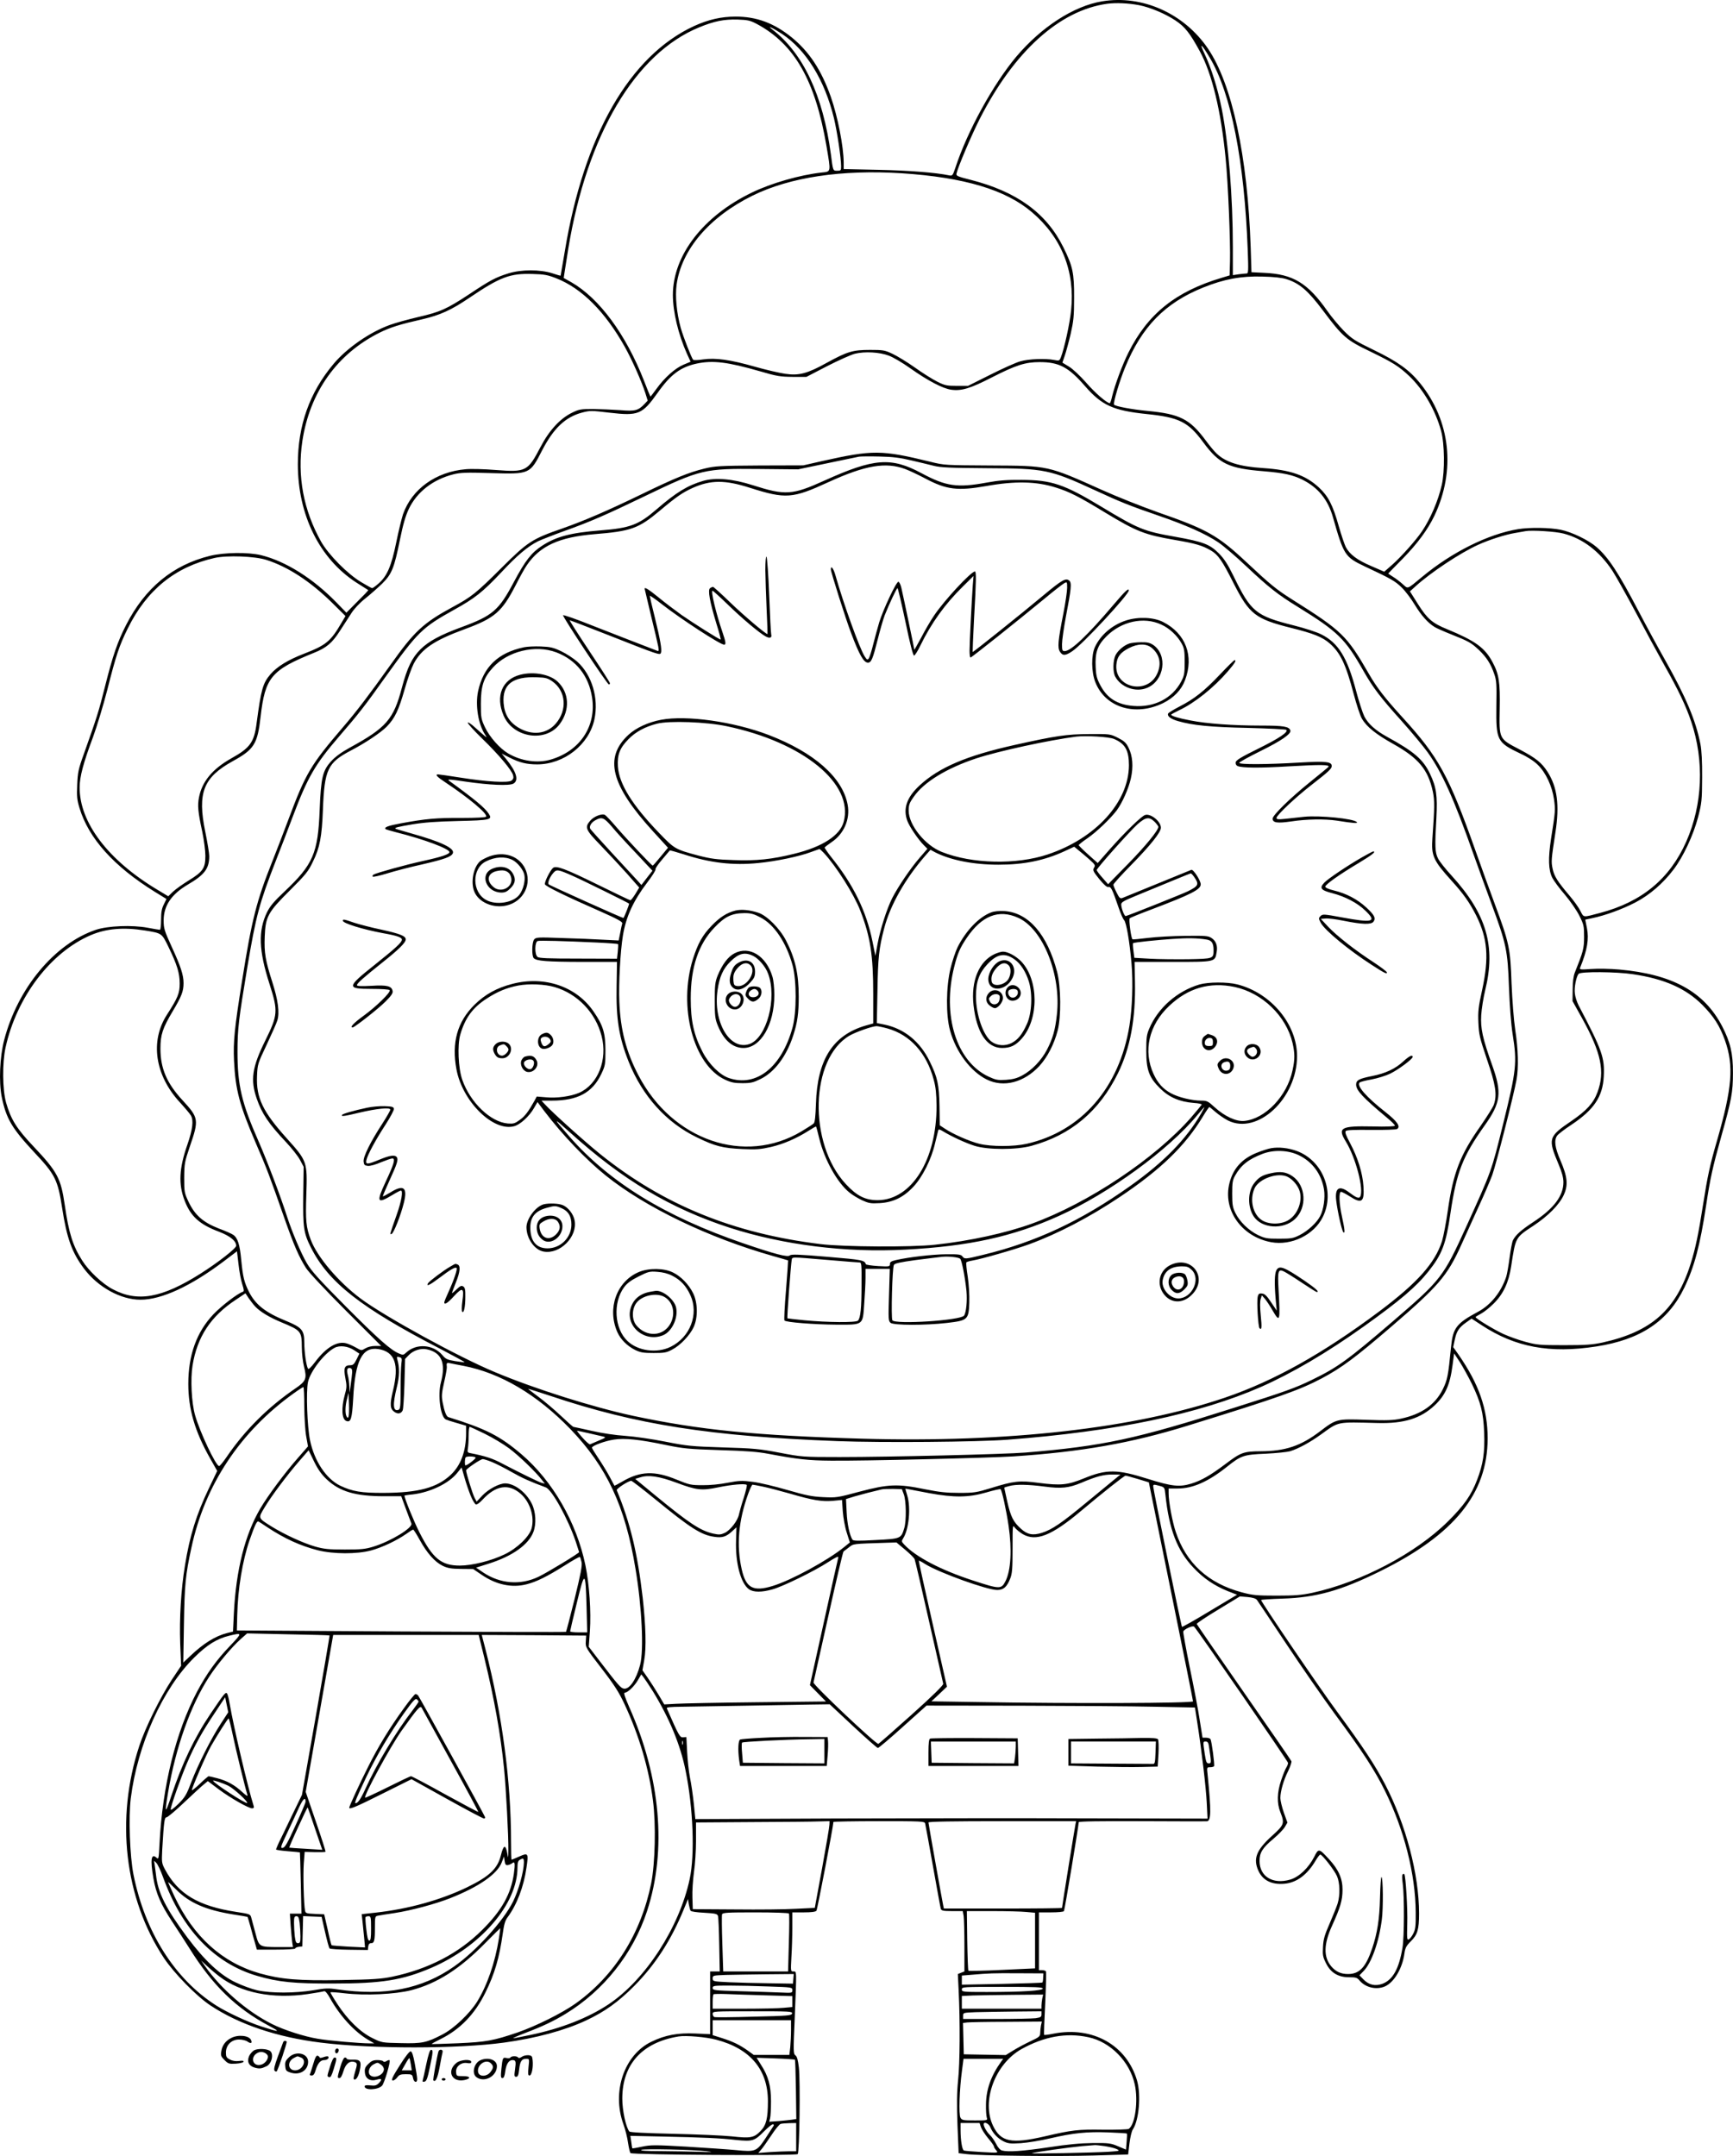 <?xml version="1.0" encoding="UTF-8"?>
<svg xmlns="http://www.w3.org/2000/svg" version="1.0" viewBox="0 0 1349.361 1678.6" preserveAspectRatio="xMidYMid meet">
  <g transform="translate(-322.085,1826.929) scale(0.1,-0.1)" fill="#000000" stroke="none">
    <path d="M11802 18259 c-222 -37 -473 -200 -669 -432 -179 -214 -379 -577 -472 -860 -22 -65 -24 -68 -50 -63 -105 22 -314 38 -548 43 l-273 6 0 51 c-1 126 -46 356 -100 511 -75 212 -169 353 -307 465 -137 110 -271 160 -434 160 -113 0 -213 -23 -325 -74 -501 -232 -857 -852 -1005 -1751 -18 -104 -33 -191 -33 -192 -1 -1 -31 7 -66 19 -95 30 -240 30 -340 -1 -99 -31 -140 -52 -305 -162 -176 -116 -227 -139 -398 -178 -76 -18 -176 -45 -222 -62 -155 -56 -334 -180 -437 -303 -187 -222 -278 -479 -278 -781 0 -395 169 -736 455 -921 50 -31 91 -58 93 -59 2 -2 -36 -42 -84 -89 l-86 -87 -77 79 c-183 188 -396 322 -588 369 -100 24 -284 22 -396 -5 -290 -71 -506 -249 -654 -538 -67 -131 -104 -239 -164 -477 -48 -193 -64 -243 -165 -527 -44 -122 -48 -145 -52 -242 -4 -90 -1 -119 18 -180 71 -236 267 -454 586 -652 l91 -56 -21 -43 c-16 -32 -21 -61 -21 -119 0 -43 -4 -78 -9 -78 -5 0 -48 7 -95 16 -122 23 -311 15 -404 -16 -322 -109 -609 -455 -714 -859 -34 -132 -42 -324 -19 -441 35 -171 79 -245 255 -434 162 -172 182 -213 216 -434 36 -233 76 -345 170 -470 109 -145 286 -242 440 -242 163 0 391 105 648 299 l103 78 12 -101 c6 -56 19 -125 29 -155 14 -44 15 -55 5 -59 -41 -13 -168 -111 -230 -176 -130 -137 -195 -317 -195 -541 0 -196 51 -370 169 -579 l56 -99 -65 -136 c-97 -203 -149 -369 -186 -600 -31 -187 -44 -413 -37 -609 l7 -172 -72 -108 c-89 -135 -207 -374 -253 -514 -188 -570 -116 -1189 191 -1653 80 -120 254 -298 363 -370 222 -147 518 -247 858 -289 397 -50 1068 -49 1427 0 249 34 474 95 640 173 145 68 251 144 376 270 163 165 287 357 384 595 l33 80 6 -40 c4 -22 10 -45 14 -51 4 -7 48 -13 107 -16 85 -5 100 -8 106 -24 4 -11 8 -112 10 -226 l4 -207 -37 0 -38 0 0 -244 0 -244 -117 5 c-134 6 -233 -12 -340 -64 -212 -102 -310 -389 -218 -643 15 -41 31 -106 36 -145 6 -38 14 -74 19 -79 14 -14 1288 -22 1302 -8 14 14 21 565 9 674 -7 59 -14 86 -27 95 -16 12 -17 30 -5 295 15 376 16 358 -11 358 -21 0 -21 2 -15 113 4 61 7 165 7 230 l0 117 89 0 c59 0 92 4 99 13 7 9 132 662 132 691 0 3 159 6 354 6 329 0 355 -1 360 -17 3 -10 30 -160 61 -333 31 -173 58 -323 61 -332 5 -15 18 -18 88 -18 l83 0 7 -38 c3 -20 6 -126 6 -235 l0 -197 -26 -10 -25 -10 6 -128 c12 -243 10 -565 -4 -697 -10 -99 -11 -183 -5 -350 l9 -220 60 -7 c102 -13 706 -19 990 -11 l270 8 10 86 c6 47 17 97 27 110 48 73 64 269 32 380 -81 276 -345 424 -649 365 -38 -8 -72 -12 -74 -10 -3 2 1 112 8 244 6 133 9 245 6 250 -3 6 -17 10 -31 10 l-24 0 0 225 0 225 94 0 c54 0 98 4 101 10 6 9 115 667 115 692 0 7 170 9 493 8 270 -1 498 -2 505 -1 33 3 34 78 6 359 -7 62 -7 62 19 62 14 0 28 4 31 8 6 10 -19 196 -28 211 -4 6 -20 11 -35 11 l-27 0 -22 138 c-11 75 -46 258 -77 407 -30 148 -53 275 -51 282 8 19 75 49 85 37 34 -37 731 -1049 731 -1060 0 -8 -6 -25 -14 -37 -8 -12 -26 -57 -40 -99 -32 -95 -34 -177 -6 -248 34 -87 31 -98 -67 -186 -121 -110 -146 -177 -104 -270 34 -75 104 -110 202 -101 96 8 179 70 244 181 15 25 31 46 36 46 15 0 111 -123 130 -168 23 -52 25 -147 5 -213 -8 -25 -36 -95 -62 -155 -39 -89 -49 -122 -52 -182 -4 -63 -1 -79 23 -127 36 -74 94 -110 180 -110 53 0 63 -3 82 -26 46 -54 129 -74 196 -46 72 31 137 140 153 257 6 43 14 59 49 94 53 52 65 92 65 218 0 303 -103 695 -265 1006 -80 152 -168 286 -375 567 -138 187 -590 852 -590 867 0 3 75 8 168 11 261 8 453 62 757 212 580 286 838 605 839 1035 0 229 -67 422 -227 653 l-41 58 12 57 c14 67 33 96 90 136 l41 29 78 -51 c262 -172 530 -222 893 -166 344 53 559 196 685 457 79 164 123 330 170 640 32 212 50 295 118 538 80 285 91 344 91 494 1 152 -20 240 -84 364 -140 269 -387 405 -802 442 -68 6 -165 8 -217 4 -88 -6 -93 -5 -86 12 55 136 69 222 52 307 l-13 65 55 12 c98 20 233 69 335 122 111 58 216 148 298 257 74 97 153 265 190 405 29 113 31 130 32 310 1 124 -4 214 -13 260 -36 185 -114 370 -280 664 -51 90 -140 254 -198 365 -161 308 -238 425 -331 506 -64 55 -192 117 -280 135 -84 17 -238 19 -329 5 -233 -38 -517 -179 -749 -372 -121 -100 -108 -95 -151 -57 -21 19 -55 45 -75 57 -21 13 -38 25 -38 26 0 1 51 53 113 116 116 119 194 225 246 333 168 353 126 741 -112 1034 -82 101 -173 167 -357 256 -150 73 -171 86 -236 151 -38 39 -96 108 -128 154 -153 218 -267 287 -491 297 l-100 5 -6 192 c-24 711 -144 1270 -332 1548 -186 275 -513 421 -825 369z m288 -30 c87 -17 205 -67 283 -119 75 -50 113 -99 190 -240 95 -175 165 -463 201 -835 19 -185 38 -652 34 -800 l-3 -110 -60 -18 c-360 -107 -577 -281 -728 -583 -47 -94 -105 -250 -127 -341 -6 -29 -15 -53 -18 -53 -24 2 -114 79 -184 160 -48 54 -105 108 -134 125 l-51 31 18 53 c10 29 31 105 46 169 23 102 27 138 27 282 1 195 -10 245 -84 395 -132 266 -362 433 -725 525 -95 24 -110 30 -107 46 9 46 113 292 179 423 268 528 623 850 995 901 69 9 163 5 248 -11z m-2975 -147 c292 -157 454 -440 541 -950 35 -208 37 -198 -38 -206 -170 -19 -390 -82 -543 -156 -379 -183 -614 -488 -615 -796 0 -133 42 -308 110 -460 l28 -61 -55 -23 c-65 -27 -148 -101 -210 -187 -25 -35 -47 -63 -48 -61 -2 2 -24 56 -49 121 -142 364 -349 644 -567 769 l-59 33 6 40 c3 22 17 108 30 190 146 885 521 1518 1020 1722 118 48 193 63 299 60 79 -3 97 -7 150 -35z m195 -77 c188 -125 331 -358 404 -655 25 -105 56 -310 56 -376 0 -31 -2 -34 -30 -34 -34 0 -33 -3 -50 130 -61 455 -215 785 -455 969 -50 38 2 14 75 -34z m3331 -186 c166 -278 269 -804 295 -1496 6 -160 5 -183 -8 -183 -8 0 -36 -3 -62 -6 l-46 -7 0 220 c0 388 -34 812 -86 1073 -31 158 -82 321 -134 430 -45 95 -24 79 41 -31z m-2396 -899 c484 -32 806 -128 1011 -303 230 -196 336 -459 305 -762 -10 -104 -53 -298 -80 -368 -11 -27 -13 -28 -54 -20 -67 13 -197 8 -262 -11 -33 -9 -138 -56 -233 -104 l-174 -87 -87 0 c-77 0 -93 3 -151 32 -36 18 -115 67 -176 111 -61 43 -140 91 -175 107 -59 28 -73 30 -174 30 -135 0 -177 -13 -336 -100 -151 -84 -217 -102 -324 -86 -44 6 -151 31 -239 56 -191 54 -303 70 -401 56 -38 -6 -73 -7 -77 -3 -13 14 -77 179 -97 249 -32 117 -44 246 -32 336 38 273 255 527 591 693 293 144 695 204 1165 174z m-2694 -817 c199 -78 380 -259 534 -533 57 -102 131 -269 161 -362 l18 -58 -25 -26 c-48 -51 -73 -58 -189 -48 -58 4 -152 8 -210 9 -96 0 -110 -2 -165 -29 -93 -45 -179 -139 -245 -266 -100 -191 -113 -198 -349 -180 -86 7 -190 10 -233 6 -232 -19 -420 -154 -489 -350 -10 -31 -35 -130 -53 -220 -38 -186 -72 -264 -140 -322 -22 -19 -43 -34 -47 -34 -5 0 -43 21 -86 47 -106 63 -254 213 -312 315 -137 245 -187 510 -146 783 58 381 270 679 601 844 85 42 155 64 335 105 137 32 223 71 362 165 244 165 319 193 497 187 88 -2 117 -8 181 -33z m5686 -7 c102 -32 168 -89 283 -242 155 -207 183 -232 369 -321 177 -86 222 -114 305 -192 111 -106 204 -266 248 -428 27 -101 29 -312 5 -419 -28 -123 -88 -263 -154 -361 -48 -71 -161 -197 -229 -258 l-65 -57 -99 43 c-111 47 -171 92 -201 150 -10 21 -35 94 -54 161 -47 167 -82 234 -155 302 -104 96 -222 137 -435 151 -184 12 -289 45 -360 112 -17 15 -56 62 -86 103 -124 167 -201 206 -454 230 -125 12 -251 36 -260 49 -8 13 43 185 86 289 129 317 312 504 609 623 161 65 295 90 460 85 89 -2 153 -9 187 -20z m-3095 -596 c31 -11 106 -55 165 -97 138 -98 255 -159 320 -168 81 -11 149 10 315 95 190 97 262 120 374 120 151 0 225 -39 354 -188 130 -149 219 -189 475 -216 258 -26 327 -61 445 -221 124 -168 198 -203 473 -225 155 -13 223 -28 300 -66 121 -61 197 -154 236 -290 85 -298 93 -311 249 -385 205 -96 236 -114 287 -164 28 -27 74 -88 102 -135 51 -83 101 -140 155 -173 15 -9 73 -35 129 -57 138 -55 155 -65 216 -122 59 -57 92 -108 119 -188 17 -48 19 -80 16 -248 -3 -268 4 -283 189 -371 53 -24 105 -58 133 -86 63 -61 112 -166 127 -270 11 -83 11 -90 -23 -304 -24 -156 -21 -246 10 -307 12 -23 55 -82 97 -130 42 -50 92 -122 113 -164 35 -70 37 -81 37 -165 0 -91 -7 -115 -73 -280 -10 -26 -16 -72 -16 -130 l-1 -90 74 -133 c150 -271 180 -416 120 -577 -31 -84 -85 -143 -202 -223 -181 -123 -185 -137 -101 -337 27 -64 38 -105 38 -140 0 -106 -74 -205 -234 -310 -96 -63 -138 -101 -159 -142 -6 -12 -18 -73 -26 -135 -8 -62 -20 -129 -26 -148 -39 -119 -120 -221 -220 -274 -169 -91 -195 -125 -210 -274 -22 -225 -28 -255 -64 -329 -59 -120 -166 -195 -326 -229 -60 -13 -110 -15 -270 -9 -229 8 -233 7 -359 -89 -151 -115 -271 -155 -465 -156 -130 -1 -152 -8 -272 -99 -117 -88 -188 -129 -267 -153 -91 -28 -153 -21 -334 36 -243 77 -324 78 -504 4 -125 -51 -178 -56 -350 -34 -149 20 -193 15 -373 -41 -111 -34 -130 -37 -245 -37 -99 0 -154 6 -265 28 -213 44 -287 41 -510 -18 -174 -47 -183 -48 -285 -43 -87 4 -135 14 -280 56 -96 28 -217 57 -268 63 -83 11 -105 10 -195 -7 -59 -12 -142 -20 -197 -19 -89 0 -102 3 -200 43 -171 71 -285 67 -424 -15 -32 -19 -60 -33 -61 -32 -1 2 -19 35 -39 73 -21 39 -60 102 -87 142 -27 40 -49 76 -49 81 0 15 99 52 171 63 84 13 198 1 404 -42 136 -28 175 -32 420 -40 203 -6 297 -13 380 -29 222 -42 312 -52 485 -53 238 -3 1228 21 1420 33 529 35 918 103 1357 239 709 219 874 278 1046 369 154 82 259 160 536 398 372 319 441 400 549 639 30 66 90 198 133 293 44 95 93 209 109 253 29 79 168 624 189 743 17 92 13 237 -10 386 -12 81 -23 227 -29 365 -9 271 -18 313 -130 615 -40 107 -108 296 -152 420 -206 581 -285 725 -568 1035 -136 149 -201 233 -262 340 -171 296 -207 332 -598 578 -120 76 -165 112 -356 291 -220 206 -305 254 -688 387 -127 45 -323 123 -436 174 -423 190 -414 188 -865 190 -354 2 -362 2 -470 29 -382 93 -447 94 -845 5 l-145 -33 -340 -1 c-313 -2 -347 -4 -429 -24 -120 -29 -229 -73 -486 -198 -268 -130 -447 -207 -620 -268 -237 -82 -270 -104 -470 -303 -204 -203 -236 -229 -390 -312 -223 -121 -295 -188 -477 -445 -165 -232 -267 -366 -372 -488 -252 -294 -290 -358 -426 -722 -37 -99 -93 -245 -125 -325 -122 -307 -158 -446 -234 -925 -59 -368 -70 -474 -63 -625 11 -227 43 -347 171 -644 85 -196 107 -255 221 -581 74 -211 114 -303 169 -389 21 -33 152 -173 311 -332 l274 -274 -47 0 c-28 0 -59 -8 -77 -19 -30 -18 -30 -18 -72 6 -23 13 -56 28 -74 33 -72 21 -159 -31 -244 -144 -32 -42 -52 -61 -56 -53 -14 24 -29 132 -29 203 0 97 -18 118 -142 169 -162 66 -237 126 -288 225 -38 76 -48 117 -61 250 -11 119 -27 171 -62 195 -11 8 -62 31 -114 50 -122 48 -185 104 -234 207 -33 70 -34 78 -34 188 1 109 3 122 43 240 73 212 71 225 -56 363 -123 133 -172 248 -172 403 0 107 17 158 95 289 70 117 85 157 85 220 0 63 -22 130 -91 280 -59 130 -64 145 -64 210 1 114 61 202 188 277 130 76 167 124 167 222 0 21 -14 107 -31 190 -62 302 -16 422 214 549 167 92 193 133 217 347 35 305 83 362 414 496 98 39 143 77 202 169 29 44 69 106 90 139 22 35 65 81 108 115 39 31 98 83 132 116 76 75 94 121 139 343 24 118 43 184 69 239 63 132 188 229 346 269 55 14 99 16 291 10 307 -9 305 -10 402 179 89 171 181 258 310 292 61 16 73 16 215 -1 223 -26 253 -14 372 153 102 145 180 203 308 230 125 26 238 12 492 -61 129 -38 157 -42 252 -43 l108 0 160 83 c88 45 186 89 217 97 77 19 192 13 265 -15z m173 -815 c61 -14 139 -33 175 -42 53 -14 128 -17 415 -19 451 -2 490 -10 840 -171 203 -94 277 -123 495 -198 215 -74 367 -141 468 -209 37 -25 135 -108 217 -186 172 -162 245 -220 400 -315 314 -194 370 -249 513 -501 74 -130 133 -207 295 -387 78 -87 170 -198 204 -245 111 -155 204 -361 358 -797 37 -104 100 -278 140 -386 114 -308 125 -359 135 -644 6 -152 16 -288 29 -370 35 -221 29 -277 -74 -695 -93 -375 -87 -359 -287 -800 -178 -392 -196 -415 -566 -733 -356 -306 -436 -364 -636 -461 -127 -62 -206 -91 -605 -217 -766 -244 -1021 -299 -1626 -349 -154 -13 -1063 -35 -1445 -35 -293 0 -296 1 -470 34 -157 30 -202 34 -440 41 -247 8 -278 11 -450 45 -105 21 -239 40 -310 45 -76 5 -179 20 -262 39 -76 17 -140 31 -143 31 -3 0 -47 39 -99 88 -51 48 -129 114 -174 147 -44 33 -80 60 -79 61 1 1 81 -24 177 -56 665 -223 1239 -313 2234 -351 342 -13 1091 -7 1321 11 842 64 1490 199 1974 411 241 106 515 267 801 471 279 199 407 308 502 427 107 134 138 214 173 458 47 317 95 439 264 677 128 180 138 255 60 473 -75 210 -91 286 -85 388 3 50 17 137 31 195 84 342 10 593 -260 890 -48 52 -96 112 -107 135 -24 46 -26 93 -13 317 9 172 0 239 -50 343 -53 111 -123 172 -335 288 -89 49 -146 100 -176 158 -13 27 -43 118 -65 202 -68 258 -138 371 -270 437 -35 18 -131 49 -215 70 -295 74 -333 105 -469 385 -45 92 -72 133 -114 176 -71 71 -122 90 -339 129 -246 43 -287 60 -577 235 -290 175 -387 207 -620 208 -114 1 -179 -4 -271 -21 -230 -42 -316 -30 -508 73 -237 127 -370 117 -755 -57 -251 -114 -306 -117 -557 -37 -159 51 -293 62 -389 34 -120 -35 -209 -89 -364 -223 -138 -119 -204 -144 -433 -162 -235 -19 -345 -48 -455 -119 -84 -54 -132 -116 -220 -281 -118 -223 -165 -264 -410 -354 -163 -60 -253 -108 -318 -172 -66 -66 -103 -141 -145 -299 -65 -247 -121 -311 -404 -466 -66 -36 -114 -71 -146 -106 -67 -73 -80 -127 -90 -377 -13 -341 -51 -427 -274 -638 -81 -76 -112 -113 -136 -161 -70 -145 -65 -298 20 -561 67 -210 65 -239 -35 -441 -101 -205 -116 -303 -65 -450 40 -116 93 -195 227 -337 45 -48 95 -111 110 -140 l28 -53 -3 -223 c-3 -248 3 -293 59 -404 137 -273 389 -470 1005 -789 107 -56 193 -103 192 -105 -2 -2 -35 2 -73 8 -61 10 -74 16 -99 46 -72 85 -204 94 -283 20 -20 -19 -25 -20 -55 -7 -65 27 -161 112 -415 367 -210 212 -267 274 -304 338 -44 75 -115 243 -154 364 -48 151 -155 433 -220 581 -133 302 -165 438 -165 701 0 174 10 256 76 653 69 410 93 498 222 831 39 99 98 253 132 344 116 308 174 408 361 625 148 171 201 238 360 462 254 354 286 386 536 525 161 89 222 137 369 293 120 129 204 200 284 240 25 12 117 48 205 80 204 73 321 124 630 273 430 207 460 214 884 210 l306 -3 225 47 c124 26 236 49 250 52 14 2 86 3 160 1 103 -2 161 -10 245 -30z m-45 -68 c30 -11 100 -44 155 -73 165 -88 253 -98 475 -59 225 40 390 37 543 -12 105 -33 175 -68 382 -194 246 -149 308 -173 545 -214 158 -27 211 -42 278 -81 57 -33 89 -79 178 -256 123 -242 170 -278 450 -348 173 -43 242 -71 298 -120 84 -74 126 -163 187 -394 22 -82 50 -169 64 -192 37 -64 110 -122 246 -198 196 -110 269 -199 306 -369 15 -72 14 -124 -3 -363 -10 -138 7 -175 151 -334 90 -99 138 -167 189 -267 90 -180 102 -328 47 -582 -29 -132 -33 -167 -29 -255 4 -92 10 -117 67 -286 68 -198 80 -274 53 -352 -7 -20 -54 -94 -103 -165 -159 -225 -213 -364 -255 -658 -13 -93 -34 -201 -45 -238 -55 -172 -191 -325 -490 -549 -439 -328 -818 -540 -1199 -670 -704 -240 -1693 -352 -2823 -320 -833 24 -1270 68 -1787 178 -312 67 -763 209 -1075 340 -282 117 -855 431 -1045 572 -173 129 -340 325 -390 460 -36 96 -41 147 -34 352 8 255 7 259 -152 436 -187 208 -239 316 -232 484 4 94 5 97 75 245 39 83 77 168 83 189 19 60 6 158 -38 296 -55 172 -65 230 -60 357 6 156 24 189 198 362 121 121 141 145 177 221 54 109 70 195 78 405 12 314 37 366 218 461 110 57 233 139 280 187 62 64 92 127 138 288 22 79 55 170 71 201 61 115 160 182 398 269 233 86 289 134 397 344 31 61 69 130 86 154 102 150 251 218 523 241 288 23 346 44 512 183 132 111 177 141 255 177 141 63 252 64 448 1 277 -88 331 -84 609 44 288 132 448 159 600 102z m5125 -502 c150 -39 279 -137 380 -289 29 -45 111 -191 183 -326 71 -135 171 -319 222 -410 110 -195 168 -317 209 -439 103 -306 89 -645 -38 -933 -129 -291 -346 -471 -673 -557 -136 -36 -124 -37 -152 16 -13 27 -51 79 -83 117 -95 112 -121 153 -133 211 -12 57 -11 70 22 285 33 212 14 351 -61 469 -47 73 -90 107 -216 174 -165 86 -161 79 -157 319 4 207 -6 269 -56 362 -60 113 -135 166 -355 257 -113 46 -153 80 -225 194 l-63 100 43 39 c120 109 351 262 489 324 86 39 211 79 284 91 33 6 71 13 85 15 48 9 236 -3 295 -19z m-10100 -205 c169 -54 342 -167 513 -335 l103 -102 -32 -54 c-84 -144 -120 -173 -290 -239 -125 -48 -210 -100 -262 -160 -60 -70 -73 -118 -108 -380 -19 -150 -51 -194 -197 -275 -147 -83 -228 -180 -252 -305 -12 -63 -8 -110 26 -268 13 -63 24 -146 24 -186 0 -96 -19 -124 -130 -192 -47 -29 -102 -68 -122 -87 l-37 -36 -83 50 c-385 230 -609 525 -607 799 0 81 29 190 104 390 31 85 81 250 111 367 68 269 92 342 159 478 148 301 370 481 676 550 97 22 313 14 404 -15z m-948 -2885 c136 -22 133 -20 187 -131 67 -139 86 -202 86 -283 0 -75 -15 -111 -98 -240 -135 -207 -95 -475 101 -686 40 -44 79 -90 85 -102 21 -39 13 -106 -28 -225 -65 -186 -71 -309 -21 -438 47 -122 116 -184 268 -241 85 -33 133 -71 133 -109 0 -20 -142 -131 -278 -217 -302 -191 -491 -224 -684 -121 -80 42 -186 142 -237 223 -74 116 -104 213 -136 433 -30 207 -57 258 -242 454 -133 140 -177 211 -215 343 -28 102 -30 307 -4 428 86 393 352 743 665 876 120 51 255 62 418 36z m11590 -341 c243 -36 410 -110 538 -238 91 -92 136 -163 177 -277 70 -198 56 -370 -61 -777 -57 -195 -75 -281 -110 -504 -35 -224 -59 -340 -96 -457 -114 -360 -303 -529 -685 -614 -80 -17 -128 -21 -300 -21 -190 0 -212 2 -301 26 -53 14 -130 42 -172 61 -72 33 -217 121 -217 132 0 2 19 14 42 26 23 12 67 47 98 78 76 75 118 165 137 290 35 229 32 224 172 316 115 76 203 164 238 241 35 77 29 140 -26 268 -44 102 -51 157 -26 193 8 12 59 51 114 87 173 116 241 217 249 373 8 148 -12 205 -196 555 -13 26 -27 68 -29 93 -6 46 11 130 29 152 15 19 294 17 425 -3z m-10729 -2587 c39 -41 110 -84 204 -123 154 -64 158 -69 159 -196 0 -46 8 -113 17 -149 24 -92 16 -113 -66 -169 -213 -145 -395 -326 -537 -535 -26 -38 -52 -70 -58 -70 -25 0 -149 262 -187 395 -28 98 -37 282 -20 387 36 224 142 385 339 514 l73 49 25 -38 c14 -20 37 -50 51 -65z m772 -341 l39 -26 -22 -45 c-18 -36 -27 -45 -48 -45 -46 0 -54 -21 -39 -100 12 -61 11 -76 -5 -132 -28 -101 -23 -189 12 -202 36 -14 45 17 54 176 15 293 70 402 194 384 131 -20 166 -119 115 -327 -25 -105 -23 -140 14 -164 26 -17 50 -12 62 13 5 9 11 103 14 209 l5 192 30 31 c34 35 93 54 138 44 116 -24 151 -106 111 -258 -26 -97 -4 -265 37 -288 8 -4 47 -17 87 -28 l72 -21 0 -58 c0 -140 -41 -251 -120 -325 -107 -100 -252 -139 -520 -140 -176 -1 -245 11 -340 56 -109 53 -202 192 -235 353 -22 104 -32 381 -16 454 18 83 126 223 206 266 41 22 105 14 155 -19z m8701 -261 c70 -145 90 -225 96 -380 6 -152 -8 -247 -56 -370 -45 -117 -101 -197 -225 -320 -250 -249 -679 -475 -1057 -557 -86 -18 -135 -22 -279 -22 -156 0 -185 3 -271 26 -261 70 -432 227 -513 469 -27 79 -56 237 -56 302 l0 37 70 0 c118 0 238 53 384 169 110 88 131 95 301 102 83 4 168 13 190 19 65 20 154 68 240 130 145 104 117 98 445 90 203 -5 332 35 441 137 84 79 120 160 140 315 l12 90 45 -68 c24 -38 66 -114 93 -169z m-8335 157 c-3 -25 -6 -114 -6 -199 0 -130 -2 -155 -16 -160 -43 -16 -47 39 -14 173 22 86 23 158 4 221 -5 19 -3 21 16 16 20 -5 22 -10 16 -51z m484 -17 c287 -55 573 -224 831 -491 285 -296 428 -602 508 -1089 50 -298 66 -634 36 -748 -30 -114 -83 -192 -126 -185 -24 3 -44 26 -189 215 l-85 111 9 124 c10 147 -4 363 -35 511 -69 334 -255 656 -497 863 -169 144 -278 199 -570 290 -16 5 -31 44 -45 116 -9 49 -7 71 12 156 13 55 22 108 21 118 -4 31 -1 35 23 30 12 -3 60 -12 107 -21z m-867 -50 c-1 -17 -6 -59 -11 -95 l-9 -65 -2 50 c-1 28 -6 67 -12 88 -11 42 -5 60 19 55 12 -3 16 -13 15 -33z m-373 -267 c1 -86 7 -188 15 -232 l14 -78 -76 -87 c-104 -118 -239 -300 -295 -396 -120 -204 -189 -479 -206 -814 l-7 -145 -45 -11 c-94 -24 -185 -81 -288 -179 l-54 -51 5 300 c5 307 12 381 58 593 105 490 380 905 798 1204 36 26 69 47 74 48 4 0 7 -69 7 -152z m345 -77 c-5 -13 -7 -14 -15 -1 -13 21 -12 83 3 138 l12 47 3 -84 c2 -46 0 -91 -3 -100z m1061 -135 c61 -30 146 -81 190 -114 75 -56 207 -183 255 -246 l22 -28 -24 6 c-27 8 -179 83 -309 151 -73 39 -131 58 -249 81 -20 4 -22 9 -17 36 3 17 6 61 6 99 0 38 3 69 8 69 4 0 57 -24 118 -54z m811 4 c48 -11 99 -23 113 -26 21 -5 16 -9 -35 -30 -33 -14 -64 -27 -70 -30 -5 -2 -32 21 -58 51 -27 30 -46 55 -43 55 3 0 45 -9 93 -20z m-2043 -358 c102 -96 223 -132 449 -132 l132 0 36 -98 c20 -53 39 -105 43 -114 14 -32 -156 -137 -294 -180 -65 -20 -96 -23 -225 -23 -127 0 -162 4 -230 23 -94 27 -241 95 -341 157 -105 66 -104 63 -54 146 51 86 174 251 272 364 l72 83 42 -87 c31 -63 58 -101 98 -139z m1160 169 c5 -7 -64 -61 -79 -61 -7 0 -6 56 2 63 9 10 71 8 77 -2z m128 -35 c32 -13 101 -48 155 -79 85 -48 142 -73 263 -118 49 -18 174 -246 234 -423 14 -43 26 -80 26 -81 0 -9 -252 -162 -318 -193 -140 -66 -295 -54 -427 33 l-57 39 98 31 c184 58 311 148 348 247 24 62 19 156 -12 219 -43 88 -134 158 -207 159 -47 0 -130 -44 -179 -95 l-44 -47 -16 30 c-15 28 -66 194 -66 213 0 12 112 88 130 88 8 0 41 -10 72 -23z m-166 -263 c14 -34 32 -64 40 -67 8 -3 29 12 51 36 104 113 204 129 298 47 73 -64 109 -179 85 -269 -17 -64 -112 -156 -211 -203 -103 -50 -253 -87 -348 -87 -144 0 -211 55 -314 258 -42 82 -117 266 -117 287 0 1 28 6 63 9 138 16 284 86 349 169 l33 41 23 -80 c12 -43 34 -107 48 -141z m5020 134 c-22 -18 -121 -99 -220 -181 -203 -168 -274 -216 -353 -241 -70 -22 -113 -14 -163 32 -59 53 -79 92 -106 210 -13 59 -24 109 -24 110 0 1 17 7 38 12 52 15 147 13 278 -4 128 -17 187 -11 285 30 115 49 173 64 239 64 l65 0 -39 -32z m-3420 -31 c158 -59 197 -64 326 -37 107 22 211 31 223 19 4 -3 -7 -48 -23 -100 -17 -51 -33 -109 -37 -128 -9 -49 -66 -123 -110 -145 -33 -15 -45 -16 -91 -6 -100 23 -185 79 -448 295 l-159 131 39 12 c64 21 148 8 280 -41z m3595 28 l85 -26 172 -847 c95 -465 172 -852 172 -858 0 -15 -951 -18 -1647 -6 l-390 6 61 57 60 57 -111 489 c-61 269 -110 490 -108 492 2 2 25 -10 51 -27 111 -68 481 -201 559 -201 49 0 76 23 102 90 15 37 18 77 18 233 0 184 0 187 18 162 11 -14 38 -36 61 -50 103 -60 224 -13 451 178 183 153 339 277 350 277 5 0 49 -12 96 -26z m-3758 -158 c275 -225 358 -278 460 -292 61 -9 90 0 135 40 l37 34 -3 -103 c-6 -175 36 -332 100 -379 35 -25 101 -25 184 -1 83 23 327 143 430 210 62 40 85 51 82 38 -3 -10 -54 -238 -113 -506 l-108 -488 62 -63 63 -64 -538 -6 c-297 -3 -580 -9 -630 -12 l-91 -5 -43 73 c-24 40 -62 100 -85 133 l-42 60 14 80 c17 92 12 269 -12 485 -40 346 -97 584 -202 837 -4 11 90 73 113 73 6 0 90 -65 187 -144z m837 99 c40 -8 134 -33 209 -54 181 -53 251 -64 337 -57 l71 7 6 -90 c4 -49 17 -123 31 -165 l24 -76 -42 -34 c-130 -106 -415 -261 -560 -305 -151 -46 -207 -16 -240 130 -42 186 -26 375 50 587 14 39 30 72 34 72 5 0 41 -7 80 -15z m3092 5 c36 -10 37 -12 43 -68 29 -273 92 -435 219 -569 77 -82 163 -140 267 -182 l72 -28 -212 -127 c-117 -71 -215 -126 -217 -123 -6 6 -224 1071 -224 1093 0 17 4 17 52 4z m-1994 -65 c19 -50 21 -204 4 -262 -25 -83 -26 -84 -222 -94 -138 -8 -175 -7 -182 3 -22 35 -41 123 -45 215 l-5 101 68 21 c59 17 132 36 209 54 11 3 51 4 89 4 l69 -2 15 -40z m197 9 c197 -36 308 -34 444 5 57 17 108 28 112 26 11 -7 45 -163 63 -286 27 -183 18 -347 -24 -430 -33 -64 -43 -64 -257 6 -248 81 -442 183 -531 278 -22 23 -23 27 -9 49 45 69 61 238 32 334 -8 27 -15 50 -15 52 0 1 10 0 23 -3 12 -3 85 -16 162 -31z m-5155 -264 c136 -90 259 -146 396 -181 120 -30 304 -31 415 -1 85 23 199 77 272 128 26 19 50 34 55 34 4 0 27 -37 52 -82 56 -102 117 -170 178 -200 38 -18 65 -23 142 -24 l95 -1 68 -46 c112 -76 233 -102 347 -73 79 20 160 60 303 150 59 38 110 66 113 63 3 -3 9 -21 13 -40 6 -26 -6 -90 -54 -286 -34 -138 -65 -254 -67 -257 -3 -3 -581 -1 -1284 3 l-1279 8 3 120 c5 206 41 422 95 580 43 122 58 155 71 148 6 -3 36 -23 66 -43z m4968 -176 c37 -31 70 -64 74 -73 4 -9 55 -227 113 -486 58 -258 108 -477 110 -485 3 -10 -79 -91 -245 -240 -138 -124 -255 -226 -260 -228 -17 -6 -511 461 -505 478 2 8 54 240 115 515 61 275 114 502 119 505 4 3 23 17 42 32 37 29 23 27 302 36 l68 2 67 -56z m-2480 -446 l5 -198 -67 0 c-36 0 -66 3 -66 8 0 4 23 103 52 221 62 257 68 255 76 -31z m5220 54 c7 -9 108 -161 225 -337 117 -176 288 -423 381 -550 216 -292 311 -438 391 -600 150 -305 237 -647 239 -945 1 -104 -2 -131 -18 -163 -10 -21 -26 -42 -35 -47 -15 -8 -16 3 -13 121 4 112 -12 376 -23 387 -2 2 -8 2 -13 -2 -5 -3 -5 -33 1 -73 13 -98 12 -416 -2 -498 -27 -164 -75 -250 -156 -281 -57 -21 -107 -9 -150 36 l-29 30 32 33 c62 64 119 224 142 400 12 89 10 332 -3 332 -4 0 -9 -72 -11 -160 -4 -170 -21 -276 -61 -395 -50 -148 -99 -200 -188 -200 -56 0 -95 18 -131 60 -61 73 -59 172 7 317 64 141 81 198 81 278 1 86 -30 158 -106 240 -77 84 -81 85 -114 18 -45 -88 -119 -158 -188 -178 -135 -39 -238 24 -238 146 0 64 23 101 108 172 38 32 78 73 89 92 l20 34 -28 78 c-15 43 -27 94 -27 113 0 53 26 142 61 211 16 34 28 68 25 76 -3 8 -170 249 -370 536 -200 287 -365 527 -367 532 -1 6 74 56 167 112 l169 103 60 -5 c40 -4 64 -11 73 -23z m-7995 -356 c-108 -112 -182 -216 -257 -356 -166 -315 -270 -734 -293 -1183 -6 -121 -7 -127 -24 -111 -41 37 -49 -15 -24 -160 21 -120 57 -202 145 -336 42 -63 103 -158 136 -210 180 -289 363 -467 619 -603 97 -51 83 -52 -60 -5 -105 34 -266 109 -351 163 -324 207 -555 574 -644 1020 -28 139 -39 446 -21 592 52 418 249 856 495 1098 99 98 176 146 272 169 103 25 103 23 7 -78z m774 80 c1 -1 -46 -281 -106 -622 l-109 -619 -80 -165 c-43 -91 -89 -185 -101 -209 -11 -25 -21 -48 -21 -51 0 -4 41 -10 92 -14 51 -4 93 -8 94 -9 1 -1 4 -109 7 -239 l5 -238 -45 0 -45 0 6 -92 c4 -51 9 -110 12 -130 l6 -38 -110 0 c-154 0 -154 0 -182 107 -13 48 -27 102 -32 119 -8 31 -9 31 -120 48 -293 45 -450 139 -553 331 -25 48 -26 54 -21 155 13 217 17 250 33 250 9 0 72 53 140 118 68 64 137 128 153 140 l29 24 85 -64 c90 -67 232 -148 260 -148 12 0 16 6 12 18 -47 149 -157 620 -187 797 -6 39 -16 75 -21 80 -11 12 -23 -3 -127 -157 -128 -190 -221 -386 -307 -643 -48 -146 -53 -140 -24 32 59 348 176 678 320 898 63 97 175 230 244 292 l51 45 320 -7 c176 -3 321 -7 322 -9z m1207 -183 c76 -314 124 -582 151 -848 16 -159 36 -537 34 -645 -1 -60 -2 -62 -8 -23 -13 75 -30 70 -50 -12 -26 -105 -89 -165 -266 -251 -204 -98 -455 -168 -709 -196 l-109 -12 7 -63 c3 -35 9 -93 13 -130 l6 -66 -128 6 c-70 4 -130 9 -132 11 -3 2 -17 57 -31 123 l-27 118 -72 3 c-66 3 -73 5 -77 25 -10 49 -16 281 -10 367 l7 91 79 -2 c43 -1 81 0 83 3 3 2 -31 108 -75 235 l-79 231 107 611 107 611 566 0 567 0 46 -187z m788 136 c-3 -45 -1 -49 123 -210 101 -131 136 -187 179 -279 114 -245 190 -503 221 -750 24 -184 17 -488 -14 -644 -79 -391 -285 -719 -589 -936 -104 -74 -307 -175 -451 -225 -189 -64 -243 -74 -463 -84 -112 -5 -204 -7 -206 -6 -2 2 30 19 70 39 151 75 265 192 348 361 73 148 108 269 135 457 10 74 19 105 38 130 71 95 126 237 147 386 17 113 14 118 -56 87 -31 -14 -58 -25 -60 -25 -2 0 -4 62 -4 138 0 476 -69 990 -199 1500 l-29 112 407 -2 406 -3 -3 -46z m523 -389 c127 -207 214 -416 254 -617 59 -288 73 -653 32 -843 -80 -376 -345 -785 -632 -976 -159 -106 -369 -188 -607 -238 -67 -14 -128 -26 -135 -26 -6 0 33 18 88 39 142 54 224 93 318 150 298 181 527 469 636 801 155 474 106 1041 -140 1591 -33 76 -44 109 -34 109 22 0 74 49 102 97 l27 46 18 -23 c10 -13 43 -62 73 -110z m-3367 -254 c-75 -116 -173 -310 -228 -452 -37 -99 -49 -118 -101 -170 -37 -36 -59 -52 -59 -42 0 24 76 240 126 358 59 138 119 247 218 394 l80 121 12 -59 12 -58 -60 -92z m4925 -16 c100 -93 187 -170 193 -170 7 0 94 74 195 165 l184 165 735 -1 c404 -1 874 -4 1045 -8 l310 -6 17 -110 c35 -222 69 -513 75 -633 l6 -122 -899 2 c-494 2 -1392 1 -1994 -1 l-1095 -5 -12 120 c-7 65 -20 157 -30 204 -9 47 -19 137 -22 200 l-6 115 -25 -2 c-25 -3 -33 11 -127 225 -4 9 24 12 118 13 68 1 288 5 489 8 201 4 432 8 513 9 l148 2 182 -170z m-4829 -72 c24 -116 95 -405 113 -463 4 -14 -7 -8 -39 21 -60 56 -121 89 -194 108 -34 9 -65 16 -69 16 -3 0 -33 -25 -66 -57 -32 -31 -61 -54 -64 -52 -6 6 114 284 150 346 51 89 130 213 136 213 3 0 18 -60 33 -132z m3503 -70 c-3 -7 -5 -2 -5 12 0 14 2 19 5 13 2 -7 2 -19 0 -25z m4097 -15 c20 -132 19 -133 -2 -133 -17 0 -21 11 -31 75 -14 97 -14 95 8 95 15 0 21 -9 25 -37z m-7634 -308 c43 -22 154 -124 145 -133 -9 -10 -265 157 -265 173 0 7 78 -19 120 -40z m600 -123 c0 -9 -36 -93 -79 -187 -62 -137 -82 -171 -99 -173 -20 -3 -17 7 34 115 31 65 72 153 91 195 33 72 53 91 53 50z m74 -211 l56 -164 -128 8 c-70 4 -128 8 -129 9 -2 1 29 73 69 159 39 86 73 156 74 154 2 -1 28 -76 58 -166z m4005 32 c0 -16 -26 -167 -57 -338 l-57 -310 -145 -7 c-80 -5 -293 -7 -475 -5 l-330 2 -3 90 c-2 50 4 138 12 197 9 59 16 170 16 247 l0 141 438 3 c240 1 474 3 520 5 l82 2 -1 -27z m1916 5 c-5 -22 -105 -644 -105 -653 0 -3 -207 -5 -460 -5 l-460 0 -5 23 c-8 37 -115 636 -115 647 0 7 198 10 575 10 l575 0 -5 -22z m-4420 -320 c11 2 26 9 33 14 22 19 25 0 14 -80 -22 -158 -95 -288 -246 -438 -183 -183 -420 -306 -702 -365 -83 -17 -148 -22 -399 -26 -333 -6 -467 6 -631 52 -293 83 -517 286 -666 602 -26 56 -48 105 -48 108 0 3 28 -23 63 -58 102 -103 231 -159 443 -193 60 -9 110 -18 112 -19 1 -1 12 -35 23 -76 11 -41 26 -98 35 -126 l15 -53 149 0 c86 0 150 4 150 9 0 5 12 11 28 13 l27 3 3 118 3 118 72 -3 72 -3 27 -119 c15 -65 30 -122 35 -127 4 -4 73 -9 153 -10 l145 -2 3 26 c2 18 9 27 22 27 25 0 30 19 30 121 0 84 1 89 23 93 12 3 72 12 132 21 130 20 318 71 430 115 225 89 367 188 402 278 l18 47 5 -35 c4 -28 9 -34 25 -32z m125 20 c-1 -71 -41 -215 -84 -303 -74 -150 -287 -385 -459 -506 -250 -176 -540 -233 -911 -178 -66 10 -94 9 -184 -7 -143 -24 -332 -24 -437 -1 -44 10 -121 38 -172 63 -119 57 -237 167 -373 348 -169 227 -231 351 -245 492 -4 32 -9 70 -11 84 -5 25 -5 25 14 5 11 -11 34 -60 52 -110 147 -408 400 -673 735 -770 165 -48 285 -60 590 -59 381 0 539 26 766 123 386 167 669 497 669 781 0 36 5 52 18 59 27 16 32 13 32 -21z m3913 -385 l67 -6 0 -216 0 -217 -257 -12 c-141 -7 -259 -9 -262 -6 -3 3 -7 109 -9 235 l-3 229 198 0 c109 0 228 -3 266 -7z m-1849 -12 c3 -5 3 -108 -1 -230 l-6 -221 -252 0 -253 0 -7 215 c-4 118 -5 221 -2 230 6 13 41 15 261 15 140 0 257 -4 260 -9z m-3810 -73 c3 -29 6 -77 6 -105 0 -45 -3 -53 -19 -53 -15 0 -19 10 -25 53 -3 28 -6 76 -6 105 0 44 3 52 19 52 15 0 19 -10 25 -52z m556 -43 c0 -74 -3 -95 -14 -95 -10 0 -16 25 -23 88 -6 48 -8 90 -6 95 2 4 13 7 24 7 17 0 19 -8 19 -95z m995 -81 c-30 -187 -91 -362 -169 -489 -59 -94 -181 -210 -271 -256 -123 -64 -157 -71 -323 -67 -148 3 -148 3 -223 40 -93 46 -189 139 -270 262 -32 49 -57 91 -55 94 3 2 52 -1 110 -8 160 -19 395 -8 519 24 200 52 378 165 577 368 63 64 116 116 116 115 1 -1 -4 -39 -11 -83z m-2177 -292 c165 -128 416 -178 690 -138 62 9 118 19 126 22 9 3 25 -15 46 -53 77 -139 189 -261 297 -325 l48 -28 -35 0 c-75 0 -320 21 -405 36 -105 17 -266 69 -357 115 -192 96 -394 271 -520 449 l-31 45 44 -41 c24 -23 68 -60 97 -82z m6415 -10 c0 -18 -3 -35 -6 -38 -2 -3 -144 -7 -316 -11 l-311 -6 0 36 0 35 73 6 c142 12 164 13 362 12 l200 -1 -2 -33z m-1945 -9 l-3 -38 -185 3 c-102 1 -242 5 -312 8 -126 6 -128 7 -128 30 0 23 3 23 103 27 56 1 198 4 315 5 l213 2 -3 -37z m-190 -60 c180 -6 182 -6 182 -29 0 -22 -2 -22 -92 -18 -51 2 -191 7 -310 10 -205 6 -218 7 -218 25 0 18 9 19 128 19 71 0 211 -3 310 -7z m2132 -16 c0 -17 -159 -27 -437 -27 -186 0 -193 1 -193 20 0 20 7 20 315 20 257 0 315 -2 315 -13z m-2157 -53 l207 -6 0 -43 0 -42 -67 -6 c-38 -4 -177 -7 -310 -7 l-243 0 0 53 c0 30 3 56 6 59 3 3 49 4 102 2 53 -2 190 -7 305 -10z m2153 -25 c-3 -17 -6 -42 -6 -55 l0 -24 -310 0 -310 0 0 50 0 49 83 4 c45 1 187 4 316 5 l234 2 -7 -31z m-1948 -116 c-3 -16 -29 -19 -298 -25 -162 -5 -301 -6 -307 -3 -7 2 -13 14 -13 25 0 20 5 20 311 20 290 0 310 -1 307 -17z m1942 -7 c0 -20 -6 -24 -46 -30 -26 -3 -163 -6 -305 -6 l-259 0 0 25 c0 24 1 24 98 28 53 1 190 4 305 5 l207 2 0 -24z m-1950 -120 c0 -40 -3 -101 -6 -135 l-7 -61 -138 0 -139 0 -47 34 c-64 45 -113 69 -200 97 l-73 23 0 58 0 58 305 0 305 0 0 -74z m1946 33 c-3 -17 -6 -44 -6 -59 0 -25 -8 -32 -77 -64 -42 -20 -102 -52 -134 -72 l-57 -35 -164 3 -163 3 -3 122 -3 122 33 4 c18 2 156 5 307 5 l274 2 -7 -31z m369 -91 c171 -36 322 -189 361 -366 29 -129 3 -316 -47 -348 -7 -4 -97 -7 -199 -6 -194 3 -241 -2 -455 -52 -260 -60 -341 -43 -401 80 -94 192 14 484 221 600 177 98 348 129 520 92z m-2899 -19 c266 -69 404 -233 404 -479 0 -133 -13 -187 -57 -232 -51 -53 -78 -58 -224 -42 -68 7 -274 16 -457 20 -219 5 -335 11 -341 18 -27 33 -55 165 -55 256 0 267 155 438 439 484 57 9 212 -4 291 -25z m614 -156 c3 -3 6 -108 8 -233 l3 -229 -33 -5 c-18 -3 -66 -7 -106 -11 l-72 -5 7 27 c4 16 7 75 7 133 0 120 -21 196 -79 285 l-33 53 146 -5 c81 -3 149 -8 152 -10z m1606 -15 c-79 -110 -117 -217 -118 -333 -1 -44 2 -90 6 -102 7 -23 7 -23 -93 -23 -93 0 -101 2 -112 22 -14 26 -8 218 12 366 l12 92 155 0 154 0 -16 -22z m-1596 -588 l0 -110 -53 0 c-30 0 -96 -3 -148 -6 l-94 -7 21 24 c12 13 47 63 79 111 31 48 65 89 74 91 9 3 40 5 69 6 l52 1 0 -110z m1439 77 c7 -19 32 -57 56 -86 25 -29 45 -58 45 -64 0 -6 8 -19 18 -30 17 -20 16 -20 -111 -13 -70 4 -134 9 -141 12 -14 6 -26 77 -26 162 l0 52 74 0 74 0 11 -33z m72 2 c19 -47 56 -87 102 -111 37 -18 52 -20 137 -15 52 4 154 20 225 37 185 43 288 53 454 47 79 -3 145 -7 146 -9 2 -2 1 -31 -2 -64 l-5 -61 -62 26 c-56 24 -72 26 -196 25 -95 -1 -196 -10 -344 -33 -201 -30 -315 -38 -364 -25 -14 4 -32 24 -46 53 -13 25 -34 55 -46 66 -23 21 -50 66 -50 85 0 24 38 8 51 -21z m-1687 9 c-4 -7 -32 -50 -61 -94 -70 -106 -79 -110 -231 -95 -64 6 -238 18 -387 27 -244 14 -277 14 -344 0 -41 -9 -76 -15 -77 -13 -1 1 -5 23 -8 50 l-7 47 238 -5 c331 -7 461 -13 585 -27 128 -13 143 -9 219 68 29 29 59 54 67 54 8 0 10 -5 6 -12z m2579 -158 c38 -6 80 -16 95 -24 25 -13 20 -14 -68 -20 -122 -7 -608 -17 -595 -11 19 8 301 47 390 55 50 4 95 8 100 8 6 1 41 -3 78 -8z m-3098 -40 c56 -7 43 -8 -60 -4 -71 2 -206 4 -300 5 -114 0 -163 4 -150 10 22 10 399 2 510 -11z M9180 13830 c1 -63 5 -200 10 -305 5 -104 8 -190 7 -192 -7 -7 -183 142 -293 248 -68 66 -127 119 -131 119 -5 0 -15 -4 -23 -10 -20 -12 -3 -105 48 -273 22 -70 37 -127 34 -127 -11 0 -212 127 -304 191 -53 38 -135 100 -182 139 -75 61 -106 80 -106 66 0 -2 22 -95 49 -207 28 -112 53 -222 57 -243 6 -36 5 -39 -12 -32 -172 66 -338 131 -512 199 -117 47 -215 81 -217 76 -6 -9 344 -539 357 -539 4 0 8 5 8 10 0 6 -72 118 -160 250 -88 132 -157 240 -153 240 3 0 140 -52 302 -116 393 -155 400 -157 408 -138 9 23 -4 99 -47 274 -22 88 -40 165 -40 170 0 5 44 -25 97 -67 148 -115 452 -313 482 -313 16 0 14 19 -14 101 -49 143 -91 319 -76 319 4 0 57 -48 117 -106 114 -111 250 -225 297 -250 31 -17 50 -10 43 14 -3 10 -10 148 -16 307 -6 160 -16 294 -21 300 -5 5 -9 -35 -9 -105z M9690 13836 c0 -20 115 -384 159 -499 62 -165 97 -227 130 -227 26 0 38 30 75 177 19 76 44 162 55 191 35 88 93 212 100 212 4 0 31 -118 62 -262 34 -166 59 -263 67 -263 6 0 29 36 50 80 84 173 192 323 332 460 l81 80 -6 -75 c-8 -113 -25 -448 -25 -507 0 -29 3 -53 8 -53 8 0 358 279 573 456 73 61 144 116 157 123 21 11 22 10 22 -36 0 -26 -13 -116 -29 -198 -43 -218 -47 -269 -27 -300 21 -33 43 -32 97 5 78 51 439 440 439 472 0 22 -26 -2 -118 -110 -201 -237 -332 -362 -381 -362 -19 0 -21 6 -21 54 0 30 14 126 30 213 42 218 47 265 26 282 -27 22 -55 6 -196 -111 -177 -148 -553 -449 -556 -445 -1 1 4 117 11 257 17 298 18 370 7 370 -30 0 -239 -225 -318 -343 -26 -38 -71 -115 -100 -171 -30 -56 -54 -98 -54 -95 0 8 -86 418 -101 482 -6 26 -17 47 -23 47 -17 0 -118 -215 -149 -315 -13 -44 -34 -121 -47 -172 -12 -50 -28 -99 -34 -109 -11 -15 -15 -13 -34 17 -40 66 -162 403 -227 632 -15 52 -35 77 -35 43z M11990 13439 c-109 -35 -200 -113 -244 -208 -29 -64 -28 -193 3 -272 77 -198 310 -270 528 -164 84 42 143 103 171 179 71 188 5 363 -170 452 -73 38 -194 43 -288 13z m272 -32 c65 -29 127 -88 160 -149 20 -37 23 -58 23 -143 0 -90 -3 -105 -27 -152 -70 -131 -209 -203 -372 -190 -124 10 -202 58 -256 158 -29 54 -35 77 -38 145 -6 112 14 169 83 238 117 118 291 156 427 93z M12017 13260 c-43 -13 -92 -55 -111 -93 -20 -43 -21 -129 -2 -165 44 -84 161 -126 249 -88 134 56 162 255 47 334 -26 17 -46 22 -94 21 -34 0 -74 -5 -89 -9z m173 -36 c61 -52 76 -123 41 -200 -76 -167 -333 -111 -318 69 5 62 30 95 97 130 72 37 137 37 180 1z M7301 13230 c-203 -43 -317 -153 -358 -344 -22 -108 1 -254 54 -335 16 -25 16 -26 -3 -11 -10 8 -43 37 -73 64 -30 28 -56 45 -58 39 -2 -6 49 -63 113 -125 128 -124 230 -245 240 -285 5 -19 2 -30 -12 -41 -26 -19 -190 -10 -398 23 -88 14 -166 25 -173 25 -28 0 -10 -19 60 -65 179 -119 326 -242 313 -264 -4 -6 -74 -10 -194 -10 -192 1 -275 -6 -470 -42 -102 -19 -133 -31 -119 -45 3 -3 41 -14 84 -25 218 -55 413 -128 413 -154 0 -17 -63 -38 -210 -70 -128 -28 -359 -92 -381 -105 -7 -5 -10 -12 -6 -16 4 -4 53 7 109 24 57 18 180 50 275 71 177 41 230 60 240 88 15 38 -93 89 -322 153 -66 19 -122 35 -124 37 -11 8 14 14 130 34 92 15 185 22 356 26 255 6 270 10 239 57 -30 46 -104 108 -305 254 -22 16 -11 16 130 -5 180 -26 334 -33 367 -15 44 25 25 91 -55 190 l-36 44 59 -30 c81 -41 135 -54 219 -54 209 1 402 154 444 350 35 165 -19 346 -133 449 -28 25 -84 62 -124 81 -63 30 -85 35 -160 38 -48 2 -107 -1 -131 -6z m252 -40 c154 -59 252 -182 278 -352 34 -222 -94 -415 -320 -482 -104 -31 -231 -13 -333 47 -65 38 -145 128 -181 204 -30 64 -32 74 -32 183 0 138 21 201 92 280 117 130 332 182 496 120z M7272 13016 c-142 -36 -195 -167 -130 -318 75 -175 330 -212 438 -65 80 109 73 244 -17 329 -60 57 -186 81 -291 54z m250 -52 c106 -75 118 -224 25 -330 -71 -81 -184 -93 -289 -30 -72 43 -109 104 -116 191 -11 146 70 209 261 201 67 -2 83 -7 119 -32z M12720 13018 c-123 -130 -201 -191 -316 -250 -46 -24 -86 -48 -88 -55 -8 -20 21 -42 77 -58 114 -33 254 -47 544 -53 160 -4 295 -11 299 -15 18 -17 -55 -66 -219 -147 -134 -66 -173 -90 -175 -106 -2 -13 4 -24 15 -29 39 -15 169 -16 405 -2 243 14 313 13 303 -4 -3 -4 -70 -59 -148 -122 -151 -122 -287 -255 -287 -281 0 -33 36 -38 146 -22 119 18 259 20 354 6 133 -21 166 -23 155 -11 -26 27 -289 53 -410 41 -44 -5 -110 -12 -147 -16 -55 -6 -68 -4 -68 7 0 21 150 162 275 259 131 102 155 124 155 145 0 34 -42 39 -253 27 -252 -15 -467 -16 -467 -2 0 6 75 47 166 92 162 80 240 134 232 160 -10 31 -53 38 -228 38 -216 0 -425 15 -550 40 -95 18 -150 35 -150 45 0 3 28 18 63 35 121 57 268 175 377 301 56 65 71 90 53 88 -5 0 -55 -50 -113 -111z M8367 12665 c-100 -19 -193 -62 -252 -116 -193 -178 -139 -391 190 -752 l117 -128 -57 -69 c-32 -39 -59 -70 -62 -70 -8 0 -206 210 -283 300 -40 47 -80 89 -88 94 -23 14 -88 -11 -116 -45 -44 -52 -37 -69 82 -192 60 -62 152 -161 205 -220 l95 -108 -30 -50 c-17 -27 -34 -49 -39 -49 -4 0 -117 54 -251 120 -256 126 -326 152 -351 132 -23 -20 -69 -112 -63 -128 6 -16 163 -93 439 -214 126 -56 166 -78 163 -90 -3 -8 -10 -42 -16 -74 l-12 -59 -122 6 c-66 4 -211 10 -321 13 -185 7 -201 6 -215 -11 -18 -22 -20 -129 -3 -146 22 -22 101 -28 373 -29 l275 0 -3 -187 c-5 -260 18 -400 95 -593 107 -265 291 -470 528 -585 143 -70 203 -85 357 -92 108 -5 141 -2 221 16 99 23 198 66 293 126 31 20 57 35 59 33 2 -2 13 -43 25 -93 40 -164 139 -342 233 -419 24 -20 69 -47 101 -62 51 -23 67 -26 136 -22 106 6 187 46 264 129 70 75 139 213 167 335 12 49 23 95 25 102 3 11 11 9 36 -6 68 -41 175 -91 248 -114 103 -32 325 -32 442 0 307 84 528 269 674 566 96 197 138 424 132 714 l-3 152 298 0 c335 0 328 -1 341 77 9 49 -5 87 -41 110 -24 16 -49 18 -203 16 -96 -1 -227 -8 -290 -16 -63 -8 -118 -13 -121 -11 -11 6 -31 156 -22 164 4 4 82 36 173 70 308 117 380 154 380 194 0 30 -58 119 -73 113 -7 -3 -124 -51 -262 -107 -137 -56 -260 -106 -272 -111 -20 -8 -26 -3 -48 41 -14 27 -25 55 -25 61 0 7 62 76 139 154 151 154 231 255 231 290 0 49 -80 113 -123 99 -29 -9 -154 -131 -274 -266 l-95 -108 -74 66 c-41 37 -74 70 -74 73 0 4 30 28 68 54 68 46 180 153 228 217 43 58 92 168 110 248 21 92 14 177 -18 240 -19 39 -34 52 -83 77 -60 30 -61 30 -225 29 -174 -1 -257 -13 -580 -85 -372 -83 -587 -174 -740 -316 -98 -91 -129 -178 -95 -273 16 -45 85 -147 130 -192 l27 -27 -63 -73 c-70 -81 -166 -223 -211 -311 -42 -83 -94 -246 -114 -356 l-17 -94 -23 114 c-48 236 -149 442 -323 658 -28 36 -50 68 -49 72 2 4 26 22 53 41 97 64 147 180 126 292 -39 212 -261 407 -615 543 -272 104 -640 156 -839 118z m513 -50 c595 -125 990 -448 910 -744 -28 -106 -165 -195 -385 -249 -174 -43 -292 -56 -474 -49 -130 4 -175 10 -272 35 -180 48 -186 51 -307 177 -209 217 -310 380 -320 515 -6 92 14 145 82 214 55 57 131 98 223 121 95 24 385 14 543 -20z m3015 -99 c87 -37 116 -89 116 -205 -1 -286 -258 -569 -632 -694 -245 -82 -591 -74 -824 19 -132 52 -258 209 -259 321 0 44 5 60 39 108 79 115 256 223 488 300 174 57 567 142 777 169 77 9 255 -1 295 -18z m-3910 -683 c31 -38 115 -130 187 -205 l129 -138 -43 -55 -43 -56 -35 39 c-19 21 -107 116 -195 211 -88 96 -164 180 -168 187 -11 19 8 51 41 68 49 27 66 20 127 -51z m4226 38 c16 -16 29 -34 29 -39 0 -28 -100 -150 -237 -290 l-154 -157 -44 50 c-25 28 -45 55 -45 60 0 14 255 300 319 358 63 55 90 59 132 18z m-507 -294 c44 -40 47 -45 35 -64 -11 -19 -7 -28 41 -88 38 -46 60 -65 72 -62 19 5 30 -18 79 -161 15 -45 34 -88 42 -96 18 -18 43 -167 58 -336 13 -151 6 -349 -16 -486 -78 -483 -375 -824 -800 -920 -103 -23 -275 -23 -369 0 -74 18 -209 77 -270 119 l-38 25 -2 148 c-3 171 -16 227 -77 351 -75 154 -198 253 -351 285 l-60 12 5 256 c4 254 12 327 52 480 47 182 163 386 322 569 l39 44 39 -21 c120 -60 295 -95 490 -95 200 0 360 33 519 107 l71 33 35 -29 c19 -15 57 -47 84 -71z m-2068 51 c96 -103 235 -323 283 -448 79 -203 101 -347 101 -652 l0 -227 -57 -16 c-257 -74 -379 -266 -389 -610 -3 -93 -8 -144 -17 -152 -6 -7 -49 -34 -95 -62 -442 -265 -1006 -71 -1270 436 -96 184 -140 354 -149 573 -6 142 8 394 28 515 24 147 81 271 190 414 38 50 67 96 64 102 -4 5 20 40 52 77 31 37 58 68 59 70 1 2 51 -12 111 -31 203 -66 380 -87 578 -67 137 13 319 51 409 85 34 12 63 23 67 24 3 0 19 -14 35 -31z m-1956 -178 c69 -30 430 -208 439 -216 3 -3 -36 -103 -44 -112 -3 -3 -574 253 -582 262 -10 10 7 54 32 84 29 35 35 35 155 -18z m4838 -7 c41 -59 36 -71 -48 -113 -38 -19 -458 -187 -484 -193 -10 -2 -34 58 -35 89 -1 18 17 29 112 68 61 25 182 75 267 110 85 35 158 65 162 65 4 1 15 -11 26 -26z m99 -489 c38 -6 53 -28 53 -81 0 -68 0 -68 -197 -72 -98 -1 -233 0 -299 4 l-121 7 -7 55 c-4 31 -5 57 -3 59 6 6 187 25 309 33 116 8 192 7 265 -5z m-4749 -23 c89 -4 164 -10 165 -12 2 -2 1 -29 -2 -59 l-6 -55 -302 1 c-234 0 -305 3 -317 13 -24 20 -22 118 2 124 18 5 198 0 460 -12z m2263 -669 c176 -49 305 -192 360 -399 16 -58 21 -110 22 -203 2 -418 -194 -733 -458 -735 -97 0 -163 33 -249 126 -294 318 -277 975 29 1155 48 28 176 73 210 74 11 0 50 -8 86 -18z M10937 11165 c-94 -36 -194 -140 -260 -270 -16 -33 -41 -107 -55 -165 -35 -143 -37 -364 -4 -483 46 -169 161 -321 287 -383 131 -64 289 -23 409 106 62 68 114 168 142 275 28 107 26 341 -4 457 -77 293 -222 461 -410 474 -44 2 -80 -1 -105 -11z m211 -41 c193 -86 337 -444 302 -755 -13 -119 -32 -186 -78 -274 -43 -82 -117 -159 -192 -199 -41 -22 -71 -30 -126 -34 -65 -4 -79 -1 -136 25 -251 118 -363 478 -267 856 25 102 46 149 97 224 117 173 249 225 400 157z M10965 10841 c-122 -57 -185 -209 -164 -398 24 -213 104 -333 222 -333 66 0 106 19 155 75 133 152 131 456 -6 599 -41 42 -103 76 -142 76 -14 0 -43 -9 -65 -19z m155 -41 c48 -34 88 -96 112 -173 30 -99 23 -248 -16 -332 -37 -81 -70 -121 -118 -146 -50 -26 -112 -22 -155 9 -66 47 -123 211 -123 353 0 114 24 181 88 250 76 82 136 93 212 39z M11003 10785 c-43 -19 -85 -84 -87 -136 -2 -105 135 -102 188 5 42 85 -20 166 -101 131z m71 -31 c20 -19 20 -66 1 -103 -27 -54 -127 -70 -133 -22 -6 37 6 68 39 106 34 38 67 45 93 19z M11067 10582 c-35 -39 -12 -104 37 -104 58 0 86 62 46 102 -25 25 -62 26 -83 2z m77 -27 c13 -36 -31 -69 -59 -45 -18 15 -19 47 -2 53 25 11 55 7 61 -8z M10920 10538 c-28 -31 -26 -72 6 -97 15 -12 33 -21 41 -21 25 0 63 47 63 78 0 58 -70 83 -110 40z m84 -23 c3 -8 1 -26 -4 -40 -12 -31 -54 -34 -70 -6 -13 25 -13 27 6 45 20 20 60 21 68 1z M8947 11180 c-66 -17 -121 -51 -185 -118 -71 -73 -107 -138 -145 -257 -118 -374 3 -829 250 -942 47 -22 73 -27 134 -27 67 0 86 5 143 33 109 54 202 178 254 341 32 99 42 172 42 300 0 176 -27 296 -98 435 -49 95 -149 196 -217 218 -66 22 -131 28 -178 17z m194 -53 c108 -55 202 -196 251 -373 32 -119 32 -365 0 -484 -85 -310 -282 -467 -496 -394 -71 24 -155 108 -204 202 -68 131 -93 241 -93 417 0 244 60 423 185 553 81 85 134 111 233 112 50 0 73 -6 124 -33z M8940 10847 c-51 -26 -96 -87 -132 -175 -19 -49 -22 -75 -22 -192 0 -117 3 -143 22 -191 47 -117 116 -179 202 -179 134 0 240 182 240 412 0 54 -6 116 -15 144 -48 161 -179 242 -295 181z m145 -20 c43 -21 96 -83 116 -137 73 -192 -11 -505 -147 -550 -151 -50 -282 173 -246 420 15 105 43 167 101 224 64 63 111 75 176 43z M8963 10769 c-24 -15 -37 -35 -49 -74 -20 -62 -13 -98 21 -121 34 -22 83 -4 129 47 30 33 36 47 36 84 0 80 -65 110 -137 64z m101 -15 c49 -48 -27 -171 -101 -162 -24 3 -28 8 -31 37 -5 48 3 72 37 109 33 35 70 42 95 16z M9053 10582 c-6 -4 -17 -20 -22 -35 -9 -24 -8 -31 14 -53 29 -29 45 -30 79 -3 28 22 35 66 14 87 -13 13 -66 16 -85 4z m68 -28 c19 -23 -1 -49 -37 -49 -35 0 -46 32 -18 52 24 17 39 16 55 -3z M8890 10530 c-42 -42 -8 -120 53 -120 58 0 91 85 49 123 -25 23 -78 21 -102 -3z m88 -12 c25 -25 1 -88 -35 -88 -22 0 -53 38 -46 57 13 38 57 55 81 31z M13825 11594 c-110 -63 -265 -167 -293 -197 -40 -42 -27 -59 63 -82 100 -26 196 -76 257 -136 92 -88 60 -97 -184 -52 -140 26 -149 26 -165 10 -16 -16 -16 -19 2 -53 32 -59 216 -211 398 -328 99 -64 117 -73 117 -58 0 6 -46 41 -102 78 -148 96 -285 204 -354 276 l-59 63 38 3 c20 2 84 -6 142 -18 140 -28 212 -31 230 -7 20 28 8 52 -56 111 -68 63 -155 109 -251 132 -42 10 -68 22 -68 30 0 17 109 94 263 186 103 62 135 88 110 88 -5 0 -44 -21 -88 -46z M7032 11602 c-28 -11 -62 -28 -73 -38 -53 -47 -75 -165 -45 -237 34 -83 146 -131 249 -108 135 30 205 171 145 291 -49 95 -160 133 -276 92z m179 -28 c40 -20 86 -78 93 -118 8 -43 -8 -110 -37 -150 -46 -65 -183 -88 -262 -43 -110 61 -111 243 -2 299 73 37 150 41 208 12z M7053 11505 c-101 -44 -46 -185 73 -185 28 0 44 8 70 34 38 38 43 72 17 116 -29 49 -94 64 -160 35z m133 -36 c10 -11 17 -33 17 -50 0 -64 -83 -100 -136 -59 -62 49 -52 110 20 127 48 11 77 6 99 -18z M5890 11101 c0 -20 156 -68 312 -97 113 -20 148 -33 148 -51 0 -21 -48 -65 -217 -200 -214 -170 -215 -183 -19 -183 80 0 137 -4 141 -10 10 -16 -105 -128 -204 -200 -77 -56 -109 -90 -84 -90 14 0 202 147 256 202 42 42 58 64 55 80 -6 40 -42 50 -165 42 -77 -4 -113 -3 -113 5 0 14 52 60 200 178 127 101 180 153 180 179 0 26 -47 44 -188 75 -77 16 -173 41 -213 54 -80 28 -89 29 -89 16z M7210 10609 c-121 -31 -213 -82 -295 -163 -134 -132 -179 -296 -140 -503 47 -251 287 -487 450 -442 47 13 116 76 153 140 l28 48 54 -72 c141 -185 323 -376 476 -499 308 -248 802 -486 1304 -628 63 -18 116 -33 117 -34 1 -1 -6 -105 -16 -231 -11 -127 -16 -233 -12 -237 12 -14 231 -31 398 -32 221 -1 211 -8 223 165 5 68 10 157 10 197 l0 72 94 0 95 0 -6 -203 c-6 -187 -5 -203 12 -217 24 -20 271 -20 438 -1 163 19 170 25 175 157 2 59 -3 141 -12 203 -9 57 -14 107 -11 111 3 5 24 11 48 15 75 13 329 86 442 127 221 81 471 211 705 368 317 212 508 397 645 623 25 42 49 77 52 77 3 0 25 -18 50 -40 25 -21 68 -51 96 -65 230 -114 537 172 537 502 0 248 -202 491 -465 558 -79 20 -226 19 -296 -1 -174 -52 -323 -184 -390 -344 -20 -46 -23 -73 -23 -170 0 -151 21 -209 108 -295 70 -69 150 -104 262 -113 35 -2 63 -8 62 -13 -2 -4 -39 -49 -82 -99 -280 -320 -801 -668 -1241 -828 -202 -73 -483 -135 -755 -164 -181 -20 -712 -17 -890 5 -679 83 -1223 305 -1715 700 -117 94 -373 324 -434 391 l-24 26 81 0 c201 0 316 62 385 208 30 63 32 74 32 182 0 136 -18 196 -92 303 -133 196 -383 281 -633 216z m330 -25 c177 -52 318 -198 365 -381 48 -184 -28 -377 -175 -442 -65 -28 -173 -43 -257 -35 l-73 6 -17 -32 c-47 -84 -75 -122 -115 -150 -38 -28 -49 -31 -93 -28 -134 11 -293 163 -355 341 -31 88 -39 270 -15 352 37 127 95 208 203 278 85 56 159 86 247 103 83 16 208 11 285 -12z m5294 1 c215 -46 401 -225 451 -436 18 -80 19 -126 0 -212 -42 -201 -212 -379 -376 -395 -63 -6 -153 36 -230 106 -52 48 -61 52 -105 52 -73 0 -178 26 -235 57 -62 33 -104 80 -136 150 -83 180 -37 381 121 530 147 140 316 189 510 148z m-259 -982 c-117 -203 -292 -382 -556 -569 -383 -271 -730 -434 -1141 -534 -143 -35 -147 -35 -164 -12 -11 14 -29 17 -126 16 -108 -1 -288 -22 -390 -45 -38 -9 -48 -15 -48 -31 0 -20 -4 -21 -92 -16 -51 3 -94 10 -95 14 -11 32 -27 35 -299 58 -225 19 -282 21 -293 11 -17 -16 -114 9 -365 95 -606 208 -1038 473 -1352 831 -130 148 -130 154 1 35 412 -373 784 -595 1249 -746 417 -134 903 -195 1365 -170 497 26 838 101 1196 262 392 177 856 515 1080 787 28 34 52 61 53 61 2 0 -8 -21 -23 -47z m-1878 -1134 c12 -11 38 -143 49 -251 7 -78 -2 -168 -19 -192 -27 -37 -535 -70 -558 -36 -11 18 -1 406 12 431 6 12 47 21 171 38 90 11 181 23 203 25 52 5 127 -3 142 -15z m-1037 -9 c129 -11 243 -20 253 -20 16 0 17 -15 16 -172 0 -183 -8 -261 -28 -281 -16 -16 -238 -14 -416 3 -71 7 -132 14 -133 15 -5 4 27 421 33 453 6 27 -15 26 275 2z M7440 10217 c-42 -21 -39 -102 4 -113 24 -6 65 10 78 30 14 20 8 56 -12 76 -23 23 -36 24 -70 7z m64 -40 c9 -15 7 -22 -13 -38 -30 -24 -43 -21 -56 15 -7 21 -6 29 5 37 21 13 51 7 64 -14z M7080 10140 c-23 -23 -25 -42 -9 -73 16 -29 28 -37 62 -37 56 0 90 76 49 113 -25 23 -78 21 -102 -3z m84 -16 c9 -8 16 -20 16 -26 0 -18 -31 -48 -50 -48 -42 0 -56 64 -17 80 31 12 34 12 51 -6z M7309 10043 c-9 -2 -21 -15 -28 -29 -14 -32 9 -81 43 -90 51 -12 98 44 75 89 -19 36 -42 43 -90 30z m66 -34 c11 -16 -3 -56 -21 -63 -20 -8 -54 20 -54 45 0 26 61 42 75 18z M12602 10204 c-15 -10 -22 -25 -22 -48 0 -66 69 -87 106 -31 23 35 12 70 -27 84 -18 6 -33 11 -33 11 -1 0 -12 -7 -24 -16z m63 -49 c0 -27 -3 -30 -30 -30 -21 0 -31 5 -33 18 -5 25 17 49 42 45 16 -2 21 -10 21 -33z M12927 10122 c-23 -25 -21 -58 3 -82 53 -53 136 14 96 75 -20 31 -75 34 -99 7z m73 -17 c15 -18 10 -45 -12 -59 -13 -8 -22 -6 -37 8 -27 25 -27 44 2 56 31 12 33 12 47 -5z M12720 10010 c-23 -23 -24 -30 -9 -63 25 -54 93 -51 113 5 22 61 -57 105 -104 58z m80 -40 c0 -20 -6 -31 -20 -35 -44 -14 -70 48 -27 64 32 12 47 3 47 -29z M14149 10007 c-63 -59 -140 -95 -247 -116 -100 -20 -122 -32 -122 -66 0 -45 51 -100 239 -257 36 -29 64 -58 63 -63 -2 -6 -68 -9 -177 -6 -245 5 -271 -10 -206 -116 79 -128 144 -380 112 -432 -10 -15 -32 -6 -86 35 -77 58 -112 35 -100 -65 10 -84 44 -234 55 -245 15 -15 12 19 -10 120 -23 104 -26 194 -7 194 6 0 37 -16 67 -35 94 -61 115 -45 107 78 -6 102 -45 226 -104 336 -33 62 -42 86 -33 95 8 7 70 10 198 8 103 -1 193 2 201 7 29 19 2 59 -91 132 -150 118 -226 205 -201 230 5 5 47 16 93 24 47 9 112 29 145 45 64 31 175 114 175 130 0 20 -26 8 -71 -33z M6080 9645 c-108 -23 -190 -47 -196 -56 -8 -14 16 -11 133 17 135 32 243 43 243 24 0 -7 -28 -56 -62 -109 -93 -142 -150 -258 -146 -295 3 -26 7 -31 33 -34 18 -2 61 10 102 28 40 16 79 30 89 30 25 0 13 -43 -52 -181 -75 -161 -68 -176 53 -103 31 19 60 34 65 34 19 0 5 -83 -33 -190 -56 -159 -54 -153 -39 -148 16 5 72 147 95 241 31 122 -1 147 -105 82 -30 -18 -56 -32 -58 -30 -2 2 21 56 51 122 60 131 70 162 58 182 -14 21 -53 16 -135 -18 -95 -39 -110 -40 -102 -3 10 43 72 157 148 274 38 59 68 115 66 125 -3 15 -15 18 -73 20 -39 1 -99 -4 -135 -12z M13119 9330 c-25 -4 -79 -22 -120 -39 -110 -46 -177 -121 -205 -232 -54 -209 93 -418 324 -461 158 -29 334 56 403 197 96 195 -1 438 -203 513 -66 24 -139 32 -199 22z m213 -54 c107 -51 178 -147 198 -268 10 -64 -3 -156 -30 -207 -26 -51 -95 -115 -160 -148 -50 -25 -65 -28 -160 -28 -96 0 -110 3 -165 29 -73 36 -142 104 -175 171 -21 43 -25 64 -25 150 0 85 3 106 22 140 46 83 105 129 215 171 87 33 198 29 280 -10z M13118 9135 c-67 -14 -97 -32 -132 -78 -51 -66 -52 -185 -3 -259 63 -94 230 -105 321 -20 96 90 86 262 -20 334 -49 33 -93 39 -166 23z m130 -29 c40 -21 78 -66 92 -110 24 -76 -13 -178 -82 -223 -56 -38 -154 -40 -210 -5 -72 45 -99 160 -59 249 35 76 184 128 259 89z M7455 8893 c-62 -16 -134 -111 -135 -178 0 -88 62 -177 133 -190 127 -24 266 115 242 242 -9 49 -49 101 -91 119 -32 14 -108 17 -149 7z m142 -32 c50 -23 73 -62 73 -126 0 -101 -84 -185 -186 -185 -87 0 -134 56 -134 162 0 83 40 130 130 154 61 17 68 17 117 -5z M7470 8800 c-44 -11 -70 -43 -70 -87 0 -40 14 -71 44 -95 59 -48 156 16 156 104 0 61 -58 95 -130 78z m94 -42 c24 -34 19 -66 -13 -99 -53 -53 -115 -32 -128 44 -5 33 -2 38 28 56 46 28 93 27 113 -1z M12330 8418 c-94 -49 -108 -170 -28 -246 57 -52 137 -46 199 17 133 132 -4 314 -171 229z m171 -37 c72 -72 0 -221 -106 -221 -68 0 -134 78 -121 143 14 71 63 106 149 107 41 0 53 -5 78 -29z M12340 8340 c-29 -29 -27 -84 5 -115 32 -33 60 -31 97 5 26 26 30 36 25 66 -3 20 -11 42 -18 50 -18 21 -85 18 -109 -6z m100 -46 c0 -63 -54 -88 -86 -39 -20 31 -11 61 24 73 36 12 62 -2 62 -34z M6722 8405 c-47 -27 -158 -110 -168 -126 -18 -30 14 -15 88 41 87 66 124 87 134 77 8 -8 -21 -94 -62 -184 -19 -41 -34 -78 -34 -84 0 -22 27 -5 76 49 67 73 80 66 65 -39 -6 -44 -6 -78 -1 -83 13 -13 24 38 24 118 1 54 -3 71 -16 79 -14 9 -24 5 -53 -23 -19 -19 -35 -31 -35 -28 0 4 14 40 30 81 34 84 38 132 14 141 -20 7 -12 10 -62 -19z M13159 8379 c-14 -27 -16 -100 -6 -219 l9 -95 -44 65 c-33 50 -49 66 -70 68 -22 3 -29 -2 -34 -24 -9 -36 3 -235 14 -246 17 -17 19 5 9 104 -6 60 -6 107 0 124 l9 28 23 -26 c12 -14 39 -54 59 -89 59 -102 62 -92 48 161 -8 143 -3 161 40 141 15 -7 78 -46 139 -87 61 -41 114 -74 118 -74 23 0 -5 26 -95 88 -161 109 -197 122 -219 81z M8196 8366 c-174 -73 -250 -284 -168 -469 25 -56 76 -107 138 -138 41 -20 64 -24 144 -24 84 0 101 3 145 27 63 32 139 113 167 175 34 74 32 190 -4 263 -33 68 -95 132 -157 162 -70 35 -187 36 -265 4z m259 -29 c65 -33 108 -79 141 -151 68 -148 -1 -328 -154 -403 -106 -52 -255 -32 -335 45 -103 97 -115 299 -27 419 23 31 53 54 113 84 76 38 86 41 147 36 43 -3 82 -13 115 -30z M8290 8213 c-86 -14 -140 -60 -160 -133 -38 -142 114 -265 255 -206 68 29 118 135 100 216 -14 62 -105 136 -160 129 -5 -1 -21 -4 -35 -6z m107 -43 c67 -40 85 -132 43 -208 -56 -99 -186 -105 -264 -12 -35 42 -37 121 -3 171 42 62 161 88 224 49z M6364 4967 c-109 -150 -199 -297 -279 -458 -62 -122 -145 -303 -145 -314 0 -16 55 7 258 109 l227 113 275 -153 c151 -84 281 -153 289 -153 8 -1 11 5 7 14 -8 22 -507 927 -519 943 -5 6 -15 12 -21 12 -6 0 -48 -51 -92 -113z m116 54 c0 -4 -21 -34 -46 -67 -125 -160 -282 -421 -369 -614 -36 -79 -58 -110 -76 -110 -10 0 9 46 86 208 81 168 179 333 290 490 70 98 90 120 101 111 8 -6 14 -15 14 -18z m251 -461 c120 -217 216 -396 214 -398 -1 -2 -118 60 -258 137 -140 78 -259 141 -266 141 -6 0 -88 -39 -182 -86 -94 -47 -173 -83 -175 -81 -13 13 198 401 284 522 124 174 145 197 156 178 5 -10 108 -196 227 -413z M9147 4739 c-82 -4 -155 -10 -163 -13 -15 -6 -19 -77 -8 -160 l7 -46 337 0 338 0 7 83 c4 45 5 96 3 112 l-3 30 -185 1 c-102 1 -252 -2 -333 -7z m493 -104 l0 -95 -317 2 -318 3 -6 75 c-4 41 -4 78 0 82 7 7 334 24 524 26 l117 2 0 -95z M10463 4733 c-9 -3 -13 -35 -13 -109 l0 -104 350 0 351 0 -3 108 -3 107 -335 2 c-184 1 -341 -1 -347 -4z m667 -62 c0 -21 -3 -59 -6 -85 l-7 -46 -321 2 -321 3 -3 83 -3 82 331 0 330 0 0 -39z M11768 4733 l-228 -3 0 -104 0 -104 223 -7 c122 -3 278 -5 347 -3 l125 3 6 100 c3 57 1 105 -4 113 -7 8 -42 11 -126 10 -64 -2 -218 -4 -343 -5z m450 -110 c-3 -76 -5 -88 -20 -87 -10 0 -157 1 -328 2 l-310 2 0 85 0 85 330 0 331 0 -3 -87z M5021 2402 c-44 -22 -70 -57 -77 -104 -6 -32 -2 -41 25 -68 28 -28 35 -31 87 -28 32 2 59 8 61 15 3 8 -8 10 -35 6 -25 -3 -50 0 -70 11 -28 14 -32 22 -32 55 0 58 43 101 102 101 24 0 54 -7 66 -16 26 -18 38 -13 28 11 -13 36 -100 46 -155 17z M5425 2368 c-2 -7 -21 -57 -41 -111 -26 -71 -33 -102 -25 -110 6 -6 13 -8 16 -5 11 11 83 226 78 232 -10 10 -23 7 -28 -6z M5199 2306 c-14 -9 -32 -29 -39 -46 -18 -43 -1 -76 45 -89 37 -10 51 -8 91 11 40 19 58 94 29 118 -23 19 -96 22 -126 6z m105 -38 c13 -22 -17 -66 -51 -74 -70 -18 -87 70 -18 96 24 9 55 -1 69 -22z M5830 2299 c0 -24 23 -21 28 4 2 10 -3 17 -12 17 -10 0 -16 -9 -16 -21z M6540 2198 c-13 -62 -25 -119 -28 -127 -3 -9 1 -12 14 -9 15 3 23 23 41 108 26 124 27 140 10 140 -9 0 -21 -37 -37 -112z M6635 2298 c-10 -33 -45 -222 -40 -226 17 -17 33 17 49 104 10 55 20 107 23 117 5 20 -25 25 -32 5z M6333 2188 c-56 -88 -68 -114 -55 -117 8 -2 24 9 35 23 16 22 26 26 68 26 47 0 50 -2 56 -30 6 -35 33 -41 32 -7 0 12 -8 65 -18 117 -12 66 -22 96 -32 98 -9 2 -41 -38 -86 -110z m87 7 l7 -45 -39 0 -39 0 28 49 c15 28 29 48 32 46 2 -3 7 -25 11 -50z M5469 2250 c-25 -24 -30 -37 -27 -67 3 -34 7 -39 40 -50 72 -24 138 16 138 84 0 67 -97 88 -151 33z m95 0 c50 -19 14 -100 -45 -100 -57 0 -64 69 -9 97 30 15 24 15 54 3z M5659 2197 c-12 -40 -23 -75 -26 -79 -2 -5 4 -8 15 -8 14 0 22 12 31 43 16 52 37 77 67 77 23 0 41 16 30 28 -4 3 -20 1 -36 -5 -17 -6 -30 -8 -30 -3 0 4 -7 10 -15 14 -11 4 -20 -13 -36 -67z M7283 2255 c-14 -10 -24 -11 -28 -5 -8 13 -52 13 -60 0 -3 -6 -17 -7 -30 -4 -29 7 -31 3 -40 -83 -6 -62 -5 -73 8 -73 11 0 17 15 22 53 8 56 27 87 56 87 26 0 29 -10 20 -73 -7 -50 -6 -57 9 -57 13 0 18 12 23 56 7 64 19 84 55 84 25 0 25 0 18 -65 -5 -53 -4 -65 8 -65 17 0 30 64 24 120 -3 31 -7 35 -33 38 -16 1 -40 -4 -52 -13z M5791 2181 c-25 -82 -25 -77 -7 -84 11 -4 20 13 35 63 25 81 25 90 7 90 -9 0 -22 -26 -35 -69z M5871 2178 c-25 -87 -25 -88 -6 -88 9 0 20 20 30 54 17 56 48 83 86 71 23 -8 23 -16 4 -79 -8 -27 -13 -51 -10 -54 14 -14 35 14 46 63 17 75 7 91 -55 88 -25 -1 -46 3 -46 8 0 5 -6 9 -14 9 -8 0 -22 -29 -35 -72z M6964 2230 c-53 -21 -73 -106 -32 -134 62 -44 158 9 158 87 0 48 -65 72 -126 47z m80 -26 c21 -21 20 -36 -5 -68 -28 -36 -86 -37 -95 -2 -14 57 61 110 100 70z M6089 2200 c-25 -24 -30 -37 -27 -67 4 -49 42 -71 94 -55 39 12 43 1 13 -29 -17 -17 -30 -20 -65 -16 -32 3 -44 1 -44 -8 0 -32 105 -28 136 6 18 20 68 189 58 198 -3 3 -13 0 -24 -7 -12 -7 -21 -8 -25 -2 -3 6 -24 10 -46 10 -32 0 -47 -7 -70 -30z m99 -6 c12 -8 22 -24 22 -35 0 -47 -81 -79 -110 -43 -18 21 -2 65 30 81 32 16 31 16 58 -3z M6776 2209 c-79 -62 -39 -153 58 -135 57 11 52 32 -8 31 -50 0 -51 1 -54 31 -4 43 38 78 85 71 25 -4 33 -2 33 9 0 23 -82 18 -114 -7z M6660 2080 c0 -5 7 -10 15 -10 8 0 15 5 15 10 0 6 -7 10 -15 10 -8 0 -15 -4 -15 -10z"></path>
  </g>
</svg>
